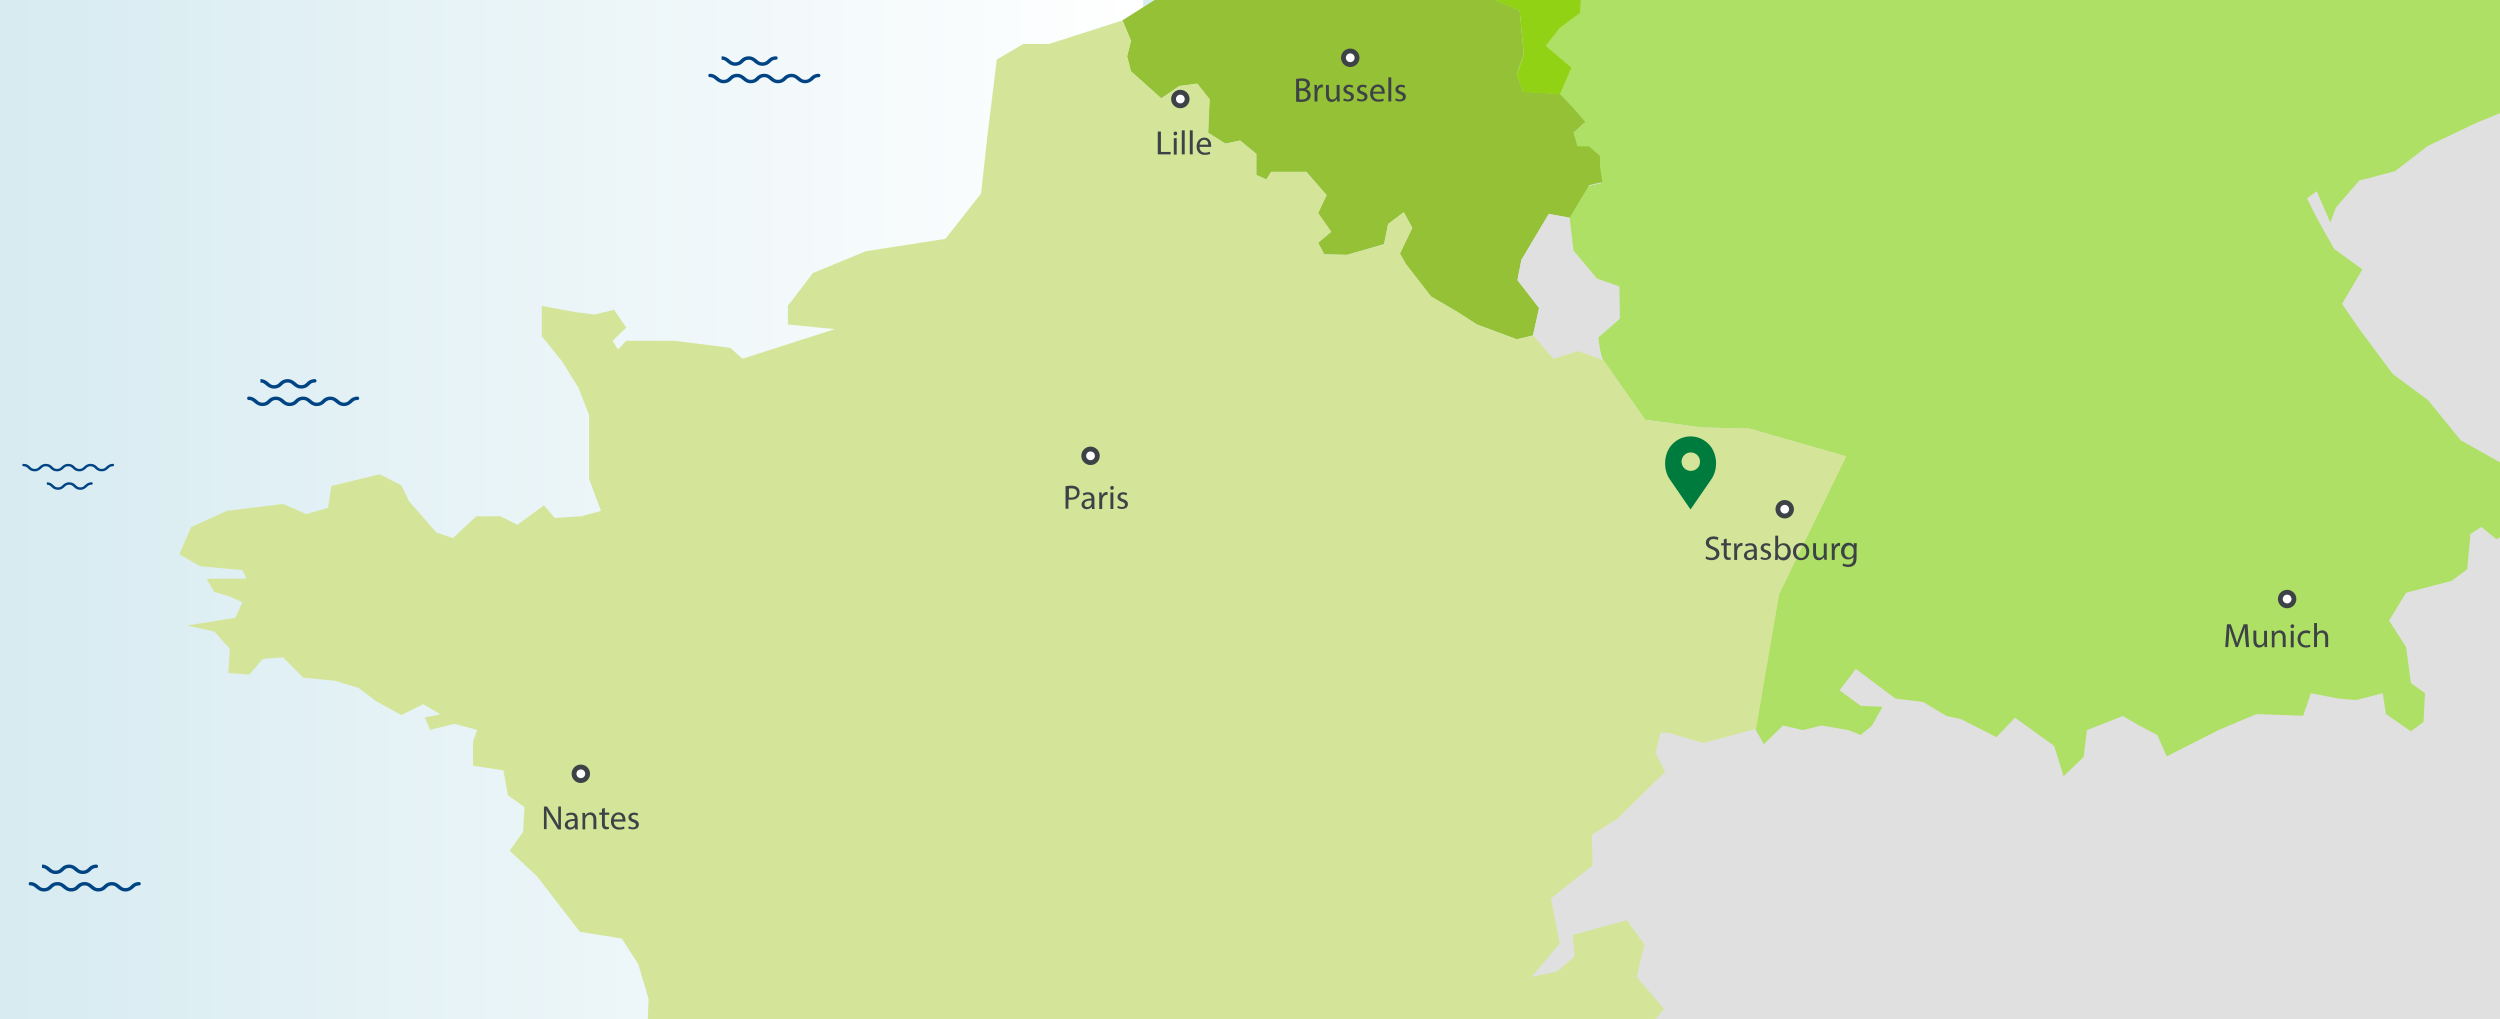 <?xml version="1.0" encoding="utf-8"?>
<!-- Generator: Adobe Illustrator 22.1.0, SVG Export Plug-In . SVG Version: 6.00 Build 0)  -->
<svg version="1.1" id="Calque_1" xmlns="http://www.w3.org/2000/svg" xmlns:xlink="http://www.w3.org/1999/xlink" x="0px" y="0px"
	 viewBox="0 0 1030 420" style="enable-background:new 0 0 1030 420;" xml:space="preserve">
<style type="text/css">
	.st0{fill:#D7EBF1;}
	.st1{fill:url(#SVGID_1_);}
	.st2{fill:#E0E0E0;}
	.st3{clip-path:url(#SVGID_3_);fill:#ADE064;}
	.st4{fill:#94C136;}
	.st5{fill:#91D314;}
	.st6{fill:none;stroke:#65B22E;}
	.st7{fill:#D4E59A;}
	.st8{fill:#004483;}
	.st9{fill:#FFFFFF;stroke:#3D4246;stroke-width:2;stroke-miterlimit:10;}
	.st10{fill:#3D4246;}
	.st11{fill:#007B3E;}
</style>
<g id="Calque_10">
	<rect class="st0" width="1030" height="420"/>
</g>
<g id="Calque_2_2_">
	<g id="Calque_11">
		
			<linearGradient id="SVGID_1_" gradientUnits="userSpaceOnUse" x1="0" y1="210" x2="471" y2="210" gradientTransform="matrix(1 0 0 -1 0 420)">
			<stop  offset="0" style="stop-color:#FFFFFF;stop-opacity:0"/>
			<stop  offset="1" style="stop-color:#FFFFFF"/>
		</linearGradient>
		<rect class="st1" width="471" height="420"/>
	</g>
	<g id="Calque_2_1_">
		<path class="st2" d="M799.7,0C575.3,223.3,523.4,355.5,514.3,420H1030V0H799.7z"/>
		<path class="st2" d="M1050.9-204.3"/>
	</g>
	<g id="Calque_1_1_">
		<g id="carte">
			<g>
				<g>
					<g>
						<g>
							<g>
								<defs>
									<polyline id="SVGID_2_" points="66.7,675 1111.2,675 1111.2,-314.6 -1.3,-314.6 									"/>
								</defs>
								<clipPath id="SVGID_3_">
									<use xlink:href="#SVGID_2_"  style="overflow:visible;"/>
								</clipPath>
								<polygon class="st3" points="650.8,0 650.4,5.6 642.1,11.7 636.3,19.1 646.9,28.2 642.1,39.1 647.4,44.6 652.6,50.7 
									647.8,55.2 649.4,60.8 654.2,60.8 658.7,64.8 658.7,69.2 659.7,75.4 654.2,76.7 646.2,90.2 647.8,103.7 657.5,115.3 
									666.8,118.5 666.9,131.7 658,139.4 660.4,149 660.9,149.8 677.6,172.9 700.7,176.1 720.7,176.6 760.5,188 732.9,244.8 
									723.2,300.4 726.7,306.6 734.6,298.9 742.8,300.8 750.5,298.9 761.5,300.8 766.6,302.8 771.3,298.9 775.6,291.2 
									766.6,290.8 757.9,284.4 764.6,275.6 780.9,287.8 792.3,289.2 802,295 808,296.3 822.5,303.7 830.2,295.7 846.3,307.3 
									850.2,319.8 858.5,311.8 859.8,300.8 874.6,295 881.9,299.2 888.8,302.8 892.7,311.6 914.2,300.7 929.6,294.2 948.9,294.9 
									952.1,285.6 963.4,287.8 970.8,288.4 981.7,285.6 983,294.2 993.3,301.3 998.5,297.4 999.1,285.6 993.3,281.4 991.3,266.6 
									984.3,255.7 991.3,244.2 1010.1,239.3 1016.5,234.5 1017.8,220 1022.3,217.1 1028.6,222.2 1030,221.3 1030,190.5 
									1013.8,181.4 1000.3,164.8 985.8,154.1 972,135.5 964.9,125.2 973.3,111 961.7,102.6 954.5,89.8 950.5,81.7 954.5,78.8 
									960.1,91.7 962.4,85.5 972,74.4 986.8,70.5 1000.3,60.1 1020.3,50.6 1030,46.6 1030,0 								"/>
							</g>
						</g>
					</g>
				</g>
			</g>
			<polygon class="st4" points="462.4,8.4 465.9,16.8 464.3,23.2 465.9,29.4 478.4,40.6 485.8,35.5 493.2,34.5 498.3,40.9 
				497.7,54.7 504.8,59.2 510.9,57.9 517.6,63.4 517.6,72.1 521.7,74 523.7,70.8 538.2,70.8 546.5,80.4 543,87.8 548.4,95.5 
				543,100 545.6,104.8 555,105 570.2,100.6 571.9,92.3 578.3,87.5 581.8,93.9 576.7,104.5 579.1,108.7 589.5,122.2 600.5,128.6 
				608.5,133.7 624.9,139.8 631.6,138.2 634.1,126.9 625.2,115.4 626.8,107.1 638.1,88.2 646.7,89.7 654.7,76.3 660.2,75 
				659.2,68.7 659.2,64.3 654.7,60.3 649.9,60.3 648.3,54.7 653.1,50.2 647.9,44.2 642.6,38.7 627.4,37.7 624.9,30.6 627.8,22.3 
				626.1,4.3 616.2,0 475.7,0 			"/>
			<polygon class="st5" points="626.1,4.4 627.8,22.4 624.9,30.8 627.4,37.9 642.6,38.9 647.4,27.9 636.8,18.9 642.6,11.5 
				650.9,5.4 651.3,0 616,0 			"/>
			<polyline class="st2" points="660.7,148.5 650.1,144.6 639.8,147.8 631.6,138.2 634.1,126.9 625.2,115.4 626.8,107.1 638.1,88.1 
				646.7,89.7 648.3,103.2 658,114.8 667.2,118 667.4,131.2 658.5,138.9 659.5,146.5 			"/>
			<path class="st6" d="M241.1,114.7"/>
			<path class="st6" d="M187.6,133.9"/>
			<polygon class="st7" points="685.6,415.7 674.3,402.5 677.5,389 670.2,379.1 648,385.2 648.7,394.1 641.6,400.2 631,402.5 
				642.6,388.7 639,370.1 656.1,356.6 655.9,343.9 666.4,337.3 686,318 682.1,310.3 684.1,301.9 687.3,301.9 701.7,306.1 
				723.5,300.3 733,244.8 760.7,188 720.9,176.6 701,176.1 677.9,172.9 660.8,148.5 650.2,144.6 640,147.8 631.7,138.2 624.9,139.8 
				608.5,133.7 600.5,128.5 589.6,122.1 579.2,108.7 576.8,104.5 581.9,93.9 578.4,87.4 571.9,92.3 570.3,100.6 555,105 
				545.6,104.8 543.1,100 548.5,95.5 543.1,87.8 546.6,80.4 538.2,70.8 523.8,70.8 521.8,73.9 517.6,72.1 517.6,63.4 510.9,57.9 
				504.9,59.2 497.8,54.7 498.4,40.9 493.3,34.4 485.9,35.4 478.5,40.5 466,29.4 464.4,23.2 466,16.8 462.5,8.4 432.2,18.1 
				421.6,18.1 410.7,24.5 406.8,56 404.2,79.7 389.5,98.4 356.7,103.5 334.9,112.5 324.6,126 324.6,133.7 343.9,135.6 305.9,147.8 
				300.9,143.3 277.7,140.4 258,140.4 254.6,144 252.4,140.4 258,135 253,127.6 245.1,129.6 237,128.6 223.2,126 223.2,138.5 
				231.5,148.8 238.3,159.7 242.7,171 242.7,185.7 242.7,197.3 247.6,210.5 239.6,212.7 228.6,213.4 224.1,208.2 213.2,216.2 
				206.1,212.7 196.2,212.7 186.6,221.7 179.8,219.4 168.6,206.6 165.3,199.9 156.4,195.4 144.5,198.3 136.5,200.2 135.2,209.2 
				126.2,211.8 116.6,207.6 93.4,210.5 78.7,217.2 73.9,228.4 82.5,233.3 99.9,234.9 101.5,238.4 85.1,238.4 88.3,243.9 94.7,245.8 
				99.9,248.1 97,254.5 77.1,257.7 88.3,260.2 94.7,267.3 94.1,277.3 102.8,277.9 108.2,271.5 116.6,270.8 124.9,279.2 138.1,280.5 
				147.7,283.4 154.8,288.8 165.3,294.6 174.4,290.1 181.4,294.3 175,295.6 177.2,300.7 187.2,298.2 196.6,300.7 194.9,305.5 
				194.9,315.5 207.4,317.4 209.3,327.7 216.1,332.5 215.5,342.8 210,350.5 221.3,361.1 238.9,383.9 256.2,386.7 263,397.3 
				267.2,411.5 266.9,420 681.9,420 			"/>
		</g>
		<g id="wave">
			<g>
				<path class="st8" d="M331.7,34.3c-1.7,0-2.5-0.8-3.3-1.4c-0.7-0.6-1.2-1.1-2.3-1.1s-1.7,0.5-2.3,1.1c-0.7,0.7-1.6,1.4-3.3,1.4
					c-1.7,0-2.5-0.8-3.3-1.4c-0.7-0.6-1.2-1.1-2.3-1.1c-1.2,0-1.7,0.5-2.3,1.1c-0.7,0.7-1.6,1.4-3.3,1.4c-1.7,0-2.5-0.8-3.3-1.4
					c-0.7-0.6-1.2-1.1-2.3-1.1c-1.2,0-1.7,0.5-2.3,1.1c-0.7,0.7-1.6,1.4-3.3,1.4c-1.7,0-2.5-0.8-3.3-1.4c-0.7-0.6-1.2-1.1-2.3-1.1
					c-0.4,0-0.7-0.3-0.7-0.7c0-0.4,0.3-0.7,0.7-0.7c1.7,0,2.5,0.8,3.3,1.4c0.7,0.6,1.2,1.1,2.3,1.1c1.2,0,1.7-0.5,2.3-1.1
					c0.7-0.7,1.6-1.4,3.3-1.4c1.7,0,2.5,0.8,3.3,1.4c0.7,0.6,1.2,1.1,2.3,1.1c1.2,0,1.7-0.5,2.3-1.1c0.7-0.7,1.6-1.4,3.3-1.4
					c1.7,0,2.5,0.8,3.3,1.4c0.7,0.6,1.2,1.1,2.3,1.1c1.2,0,1.7-0.5,2.3-1.1c0.7-0.7,1.6-1.4,3.3-1.4s2.5,0.8,3.3,1.4
					c0.7,0.6,1.2,1.1,2.3,1.1c1.2,0,1.7-0.5,2.3-1.1c0.7-0.7,1.6-1.4,3.3-1.4c0.4,0,0.7,0.3,0.7,0.7c0,0.4-0.3,0.7-0.7,0.7
					c-1.2,0-1.7,0.5-2.3,1.1C334.2,33.5,333.4,34.3,331.7,34.3z"/>
			</g>
			<g>
				<path class="st8" d="M297.3,23.2c1.7,0,2.5,0.8,3.3,1.4c0.7,0.6,1.2,1.1,2.3,1.1c1.2,0,1.7-0.5,2.3-1.1c0.7-0.7,1.6-1.4,3.3-1.4
					c1.7,0,2.5,0.8,3.3,1.4c0.7,0.6,1.2,1.1,2.3,1.1c1.2,0,1.7-0.5,2.3-1.1c0.7-0.7,1.6-1.4,3.3-1.4c0.4,0,0.7,0.3,0.7,0.7
					s-0.3,0.7-0.7,0.7c-1.2,0-1.7,0.5-2.3,1.1c-0.7,0.7-1.6,1.4-3.3,1.4c-1.7,0-2.5-0.8-3.3-1.4c-0.7-0.6-1.2-1.1-2.3-1.1
					c-1.1,0-1.7,0.5-2.3,1.1c-0.7,0.7-1.6,1.4-3.3,1.4c-1.7,0-2.5-0.8-3.3-1.4c-0.7-0.6-1.2-1.1-2.3-1.1"/>
			</g>
			<g>
				<path class="st8" d="M41.9,194.2c-1.4,0-2.1-0.6-2.7-1.2c-0.5-0.5-1-0.9-1.9-0.9c-1,0-1.4,0.4-1.9,0.9c-0.6,0.5-1.3,1.2-2.7,1.2
					c-1.4,0-2.1-0.6-2.7-1.2c-0.5-0.5-1-0.9-1.9-0.9c-1,0-1.4,0.4-1.9,0.9c-0.6,0.5-1.3,1.2-2.7,1.2s-2.1-0.6-2.7-1.2
					c-0.5-0.5-1-0.9-1.9-0.9c-1,0-1.4,0.4-1.9,0.9c-0.6,0.5-1.3,1.2-2.7,1.2s-2.1-0.6-2.7-1.2c-0.5-0.5-1-0.9-1.9-0.9
					c-0.3,0-0.5-0.2-0.5-0.5s0.2-0.5,0.5-0.5c1.4,0,2.1,0.6,2.7,1.2c0.5,0.5,1,0.9,1.9,0.9c1,0,1.4-0.4,1.9-0.9
					c0.6-0.5,1.3-1.2,2.7-1.2s2.1,0.6,2.7,1.2c0.5,0.5,1,0.9,1.9,0.9c1,0,1.4-0.4,1.9-0.9c0.6-0.5,1.3-1.2,2.7-1.2s2.1,0.6,2.7,1.2
					c0.5,0.5,1,0.9,1.9,0.9c1,0,1.4-0.4,1.9-0.9c0.6-0.5,1.3-1.2,2.7-1.2s2.1,0.6,2.7,1.2c0.5,0.5,1,0.9,1.9,0.9
					c1,0,1.4-0.4,1.9-0.9c0.6-0.5,1.3-1.2,2.7-1.2c0.3,0,0.5,0.2,0.5,0.5s-0.2,0.5-0.5,0.5c-1,0-1.4,0.4-1.9,0.9
					C43.9,193.6,43.3,194.2,41.9,194.2z"/>
			</g>
			<g>
				<path class="st8" d="M19.3,198.7c1.4,0,2.1,0.6,2.7,1.2c0.5,0.5,1,0.9,1.9,0.9c1,0,1.4-0.4,1.9-0.9c0.6-0.5,1.3-1.2,2.7-1.2
					s2.1,0.6,2.7,1.2c0.5,0.5,1,0.9,1.9,0.9c1,0,1.4-0.4,1.9-0.9c0.6-0.5,1.3-1.2,2.7-1.2c0.3,0,0.5,0.2,0.5,0.5s-0.2,0.5-0.5,0.5
					c-1,0-1.4,0.4-1.9,0.9c-0.6,0.5-1.3,1.2-2.7,1.2c-1.4,0-2.1-0.6-2.7-1.2c-0.5-0.5-1-0.9-1.9-0.9c-1,0-1.4,0.4-1.9,0.9
					c-0.6,0.5-1.3,1.2-2.7,1.2s-2.1-0.6-2.7-1.2c-0.5-0.5-1-0.9-1.9-0.9"/>
			</g>
		</g>
	</g>
	<g>
		<path class="st8" d="M141.7,167.3c-1.7,0-2.5-0.8-3.3-1.4c-0.7-0.6-1.2-1.1-2.3-1.1s-1.7,0.5-2.3,1.1c-0.7,0.7-1.6,1.4-3.3,1.4
			s-2.5-0.8-3.3-1.4c-0.7-0.6-1.2-1.1-2.3-1.1c-1.2,0-1.7,0.5-2.3,1.1c-0.7,0.7-1.6,1.4-3.3,1.4s-2.5-0.8-3.3-1.4
			c-0.7-0.6-1.2-1.1-2.3-1.1c-1.2,0-1.7,0.5-2.3,1.1c-0.7,0.7-1.6,1.4-3.3,1.4s-2.5-0.8-3.3-1.4c-0.7-0.6-1.2-1.1-2.3-1.1
			c-0.4,0-0.7-0.3-0.7-0.7s0.3-0.7,0.7-0.7c1.7,0,2.5,0.8,3.3,1.4c0.7,0.6,1.2,1.1,2.3,1.1c1.2,0,1.7-0.5,2.3-1.1
			c0.7-0.7,1.6-1.4,3.3-1.4s2.5,0.8,3.3,1.4c0.7,0.6,1.2,1.1,2.3,1.1c1.2,0,1.7-0.5,2.3-1.1c0.7-0.7,1.6-1.4,3.3-1.4
			c1.7,0,2.5,0.8,3.3,1.4c0.7,0.6,1.2,1.1,2.3,1.1c1.2,0,1.7-0.5,2.3-1.1c0.7-0.7,1.6-1.4,3.3-1.4s2.5,0.8,3.3,1.4
			c0.7,0.6,1.2,1.1,2.3,1.1c1.2,0,1.7-0.5,2.3-1.1c0.7-0.7,1.6-1.4,3.3-1.4c0.4,0,0.7,0.3,0.7,0.7s-0.3,0.7-0.7,0.7
			c-1.2,0-1.7,0.5-2.3,1.1C144.2,166.5,143.4,167.3,141.7,167.3z"/>
	</g>
	<g>
		<path class="st8" d="M107.3,156.2c1.7,0,2.5,0.8,3.3,1.4c0.7,0.6,1.2,1.1,2.3,1.1c1.2,0,1.7-0.5,2.3-1.1c0.7-0.7,1.6-1.4,3.3-1.4
			s2.5,0.8,3.3,1.4c0.7,0.6,1.2,1.1,2.3,1.1c1.2,0,1.7-0.5,2.3-1.1c0.7-0.7,1.6-1.4,3.3-1.4c0.4,0,0.7,0.3,0.7,0.7s-0.3,0.7-0.7,0.7
			c-1.2,0-1.7,0.5-2.3,1.1c-0.7,0.7-1.6,1.4-3.3,1.4s-2.5-0.8-3.3-1.4c-0.7-0.6-1.2-1.1-2.3-1.1s-1.7,0.5-2.3,1.1
			c-0.7,0.7-1.6,1.4-3.3,1.4s-2.5-0.8-3.3-1.4c-0.7-0.6-1.2-1.1-2.3-1.1"/>
	</g>
	<g>
		<path class="st8" d="M51.7,367.3c-1.7,0-2.5-0.8-3.3-1.4c-0.7-0.6-1.2-1.1-2.3-1.1s-1.7,0.5-2.3,1.1c-0.7,0.7-1.6,1.4-3.3,1.4
			s-2.5-0.8-3.3-1.4c-0.7-0.6-1.2-1.1-2.3-1.1c-1.2,0-1.7,0.5-2.3,1.1c-0.7,0.7-1.6,1.4-3.3,1.4s-2.5-0.8-3.3-1.4
			c-0.7-0.6-1.2-1.1-2.3-1.1c-1.2,0-1.7,0.5-2.3,1.1c-0.7,0.7-1.6,1.4-3.3,1.4c-1.7,0-2.5-0.8-3.3-1.4c-0.7-0.6-1.2-1.1-2.3-1.1
			c-0.4,0-0.7-0.3-0.7-0.7s0.3-0.7,0.7-0.7c1.7,0,2.5,0.8,3.3,1.4c0.7,0.6,1.2,1.1,2.3,1.1c1.2,0,1.7-0.5,2.3-1.1
			c0.7-0.7,1.6-1.4,3.3-1.4c1.7,0,2.5,0.8,3.3,1.4c0.7,0.6,1.2,1.1,2.3,1.1c1.2,0,1.7-0.5,2.3-1.1c0.7-0.7,1.6-1.4,3.3-1.4
			s2.5,0.8,3.3,1.4c0.7,0.6,1.2,1.1,2.3,1.1c1.2,0,1.7-0.5,2.3-1.1c0.7-0.7,1.6-1.4,3.3-1.4s2.5,0.8,3.3,1.4
			c0.7,0.6,1.2,1.1,2.3,1.1c1.2,0,1.7-0.5,2.3-1.1c0.7-0.7,1.6-1.4,3.3-1.4c0.4,0,0.7,0.3,0.7,0.7s-0.3,0.7-0.7,0.7
			c-1.2,0-1.7,0.5-2.3,1.1C54.2,366.5,53.4,367.3,51.7,367.3z"/>
	</g>
	<g>
		<path class="st8" d="M17.3,356.2c1.7,0,2.5,0.8,3.3,1.4c0.7,0.6,1.2,1.1,2.3,1.1c1.2,0,1.7-0.5,2.3-1.1c0.7-0.7,1.6-1.4,3.3-1.4
			s2.5,0.8,3.3,1.4c0.7,0.6,1.2,1.1,2.3,1.1c1.2,0,1.7-0.5,2.3-1.1c0.7-0.7,1.6-1.4,3.3-1.4c0.4,0,0.7,0.3,0.7,0.7s-0.3,0.7-0.7,0.7
			c-1.2,0-1.7,0.5-2.3,1.1c-0.7,0.7-1.6,1.4-3.3,1.4s-2.5-0.8-3.3-1.4c-0.7-0.6-1.2-1.1-2.3-1.1s-1.7,0.5-2.3,1.1
			c-0.7,0.7-1.6,1.4-3.3,1.4c-1.7,0-2.5-0.8-3.3-1.4c-0.7-0.6-1.2-1.1-2.3-1.1"/>
	</g>
</g>
<g id="ville">
	<g id="nantes">
		<circle class="st9" cx="239.3" cy="318.8" r="2.8"/>
	</g>
	<g id="paris">
		<circle class="st9" cx="449.3" cy="187.8" r="2.8"/>
	</g>
	<g id="lille">
		<circle class="st9" cx="486.3" cy="40.8" r="2.8"/>
	</g>
	<g id="Bruxelles_x03_">
		<circle class="st9" cx="556.3" cy="23.8" r="2.8"/>
	</g>
	<g id="Strasbourg">
		<circle class="st9" cx="735.3" cy="209.8" r="2.8"/>
	</g>
	<g id="Munich">
		<circle class="st9" cx="942.3" cy="246.8" r="2.8"/>
	</g>
</g>
<g>
	<path class="st10" d="M534.1,32.5c0.5-0.1,1.4-0.2,2.2-0.2c1.2,0,2,0.2,2.6,0.7c0.5,0.4,0.8,0.9,0.8,1.7c0,0.9-0.6,1.7-1.6,2.1v0
		c0.9,0.2,1.9,1,1.9,2.4c0,0.8-0.3,1.4-0.8,1.9c-0.7,0.6-1.7,0.9-3.3,0.9c-0.8,0-1.5-0.1-1.9-0.1V32.5z M535.3,36.4h1.1
		c1.3,0,2-0.7,2-1.6c0-1.1-0.8-1.5-2.1-1.5c-0.6,0-0.9,0-1.1,0.1V36.4z M535.3,40.9c0.2,0,0.6,0.1,1,0.1c1.3,0,2.4-0.5,2.4-1.8
		c0-1.3-1.1-1.8-2.4-1.8h-1V40.9z"/>
	<path class="st10" d="M541.6,37.1c0-0.8,0-1.5-0.1-2.1h1.1l0,1.3h0.1c0.3-0.9,1.1-1.5,1.9-1.5c0.1,0,0.2,0,0.4,0v1.2
		c-0.1,0-0.3,0-0.4,0c-0.9,0-1.5,0.7-1.7,1.6c0,0.2-0.1,0.4-0.1,0.6v3.6h-1.2V37.1z"/>
	<path class="st10" d="M551.9,40c0,0.7,0,1.3,0.1,1.8h-1.1l-0.1-1.1h0c-0.3,0.5-1,1.3-2.2,1.3c-1.1,0-2.3-0.6-2.3-3v-4h1.2v3.8
		c0,1.3,0.4,2.2,1.5,2.2c0.8,0,1.4-0.6,1.6-1.1c0.1-0.2,0.1-0.4,0.1-0.6V35h1.2V40z"/>
	<path class="st10" d="M553.7,40.5c0.4,0.2,1,0.5,1.6,0.5c0.9,0,1.3-0.4,1.3-1c0-0.6-0.3-0.9-1.3-1.2c-1.2-0.4-1.8-1.1-1.8-1.9
		c0-1.1,0.9-2,2.3-2c0.7,0,1.3,0.2,1.7,0.4l-0.3,0.9c-0.3-0.2-0.8-0.4-1.4-0.4c-0.7,0-1.1,0.4-1.1,0.9c0,0.6,0.4,0.8,1.3,1.1
		c1.2,0.4,1.8,1,1.8,2c0,1.2-0.9,2-2.5,2c-0.7,0-1.4-0.2-1.9-0.5L553.7,40.5z"/>
	<path class="st10" d="M559.3,40.5c0.4,0.2,1,0.5,1.6,0.5c0.9,0,1.3-0.4,1.3-1c0-0.6-0.4-0.9-1.3-1.2c-1.2-0.4-1.8-1.1-1.8-1.9
		c0-1.1,0.9-2,2.3-2c0.7,0,1.3,0.2,1.7,0.4l-0.3,0.9c-0.3-0.2-0.8-0.4-1.4-0.4c-0.7,0-1.1,0.4-1.1,0.9c0,0.6,0.4,0.8,1.3,1.1
		c1.2,0.4,1.8,1,1.8,2c0,1.2-0.9,2-2.5,2c-0.7,0-1.4-0.2-1.9-0.5L559.3,40.5z"/>
	<path class="st10" d="M565.7,38.6c0,1.7,1.1,2.4,2.3,2.4c0.9,0,1.4-0.2,1.9-0.4l0.2,0.9c-0.4,0.2-1.2,0.4-2.3,0.4
		c-2.1,0-3.3-1.4-3.3-3.4c0-2,1.2-3.7,3.2-3.7c2.2,0,2.8,1.9,2.8,3.2c0,0.3,0,0.4,0,0.6H565.7z M569.3,37.8c0-0.8-0.3-2-1.7-2
		c-1.2,0-1.8,1.1-1.9,2H569.3z"/>
	<path class="st10" d="M572,31.9h1.2v9.9H572V31.9z"/>
	<path class="st10" d="M575.1,40.5c0.4,0.2,1,0.5,1.6,0.5c0.9,0,1.3-0.4,1.3-1c0-0.6-0.4-0.9-1.3-1.2c-1.2-0.4-1.8-1.1-1.8-1.9
		c0-1.1,0.9-2,2.3-2c0.7,0,1.3,0.2,1.7,0.4l-0.3,0.9c-0.3-0.2-0.8-0.4-1.4-0.4c-0.7,0-1.1,0.4-1.1,0.9c0,0.6,0.4,0.8,1.3,1.1
		c1.2,0.4,1.8,1,1.8,2c0,1.2-0.9,2-2.5,2c-0.7,0-1.4-0.2-1.9-0.5L575.1,40.5z"/>
</g>
<g>
	<path class="st10" d="M224.1,341.7v-9.4h1.3l3,4.8c0.7,1.1,1.2,2.1,1.7,3.1l0,0c-0.1-1.3-0.1-2.4-0.1-3.9v-4h1.1v9.4h-1.2l-3-4.8
		c-0.7-1-1.3-2.1-1.8-3.2l0,0c0.1,1.2,0.1,2.3,0.1,3.9v4H224.1z"/>
	<path class="st10" d="M237,341.7l-0.1-0.9h0c-0.4,0.5-1.1,1-2.1,1c-1.4,0-2.1-1-2.1-1.9c0-1.6,1.5-2.5,4.1-2.5v-0.1
		c0-0.6-0.2-1.6-1.5-1.6c-0.6,0-1.3,0.2-1.8,0.5l-0.3-0.8c0.6-0.4,1.4-0.6,2.2-0.6c2.1,0,2.6,1.4,2.6,2.8v2.5c0,0.6,0,1.2,0.1,1.6
		H237z M236.8,338.2c-1.3,0-2.9,0.2-2.9,1.5c0,0.8,0.5,1.2,1.2,1.2c0.9,0,1.4-0.6,1.6-1.1c0-0.1,0.1-0.3,0.1-0.4V338.2z"/>
	<path class="st10" d="M240,336.7c0-0.7,0-1.3-0.1-1.8h1.1l0.1,1.1h0c0.3-0.6,1.1-1.3,2.2-1.3c0.9,0,2.4,0.6,2.4,2.9v4h-1.2v-3.9
		c0-1.1-0.4-2-1.6-2c-0.8,0-1.4,0.6-1.7,1.3c-0.1,0.2-0.1,0.4-0.1,0.6v4.1H240V336.7z"/>
	<path class="st10" d="M249.2,332.9v1.9h1.8v0.9h-1.8v3.7c0,0.8,0.2,1.3,0.9,1.3c0.3,0,0.6,0,0.7-0.1l0.1,0.9
		c-0.2,0.1-0.6,0.2-1.1,0.2c-0.6,0-1-0.2-1.3-0.5c-0.4-0.4-0.5-1-0.5-1.8v-3.7h-1.1v-0.9h1.1v-1.6L249.2,332.9z"/>
	<path class="st10" d="M252.9,338.5c0,1.7,1.1,2.4,2.3,2.4c0.9,0,1.4-0.2,1.9-0.4l0.2,0.9c-0.4,0.2-1.2,0.4-2.3,0.4
		c-2.1,0-3.3-1.4-3.3-3.4c0-2,1.2-3.7,3.2-3.7c2.2,0,2.8,1.9,2.8,3.2c0,0.3,0,0.4,0,0.6H252.9z M256.5,337.6c0-0.8-0.3-2-1.7-2
		c-1.2,0-1.8,1.1-1.9,2H256.5z"/>
	<path class="st10" d="M259.1,340.4c0.4,0.2,1,0.5,1.6,0.5c0.9,0,1.3-0.4,1.3-1c0-0.6-0.4-0.9-1.3-1.2c-1.2-0.4-1.8-1.1-1.8-1.9
		c0-1.1,0.9-2,2.3-2c0.7,0,1.3,0.2,1.7,0.4l-0.3,0.9c-0.3-0.2-0.8-0.4-1.4-0.4c-0.7,0-1.1,0.4-1.1,0.9c0,0.6,0.4,0.8,1.3,1.1
		c1.2,0.4,1.8,1,1.8,2c0,1.2-0.9,2-2.5,2c-0.7,0-1.4-0.2-1.9-0.5L259.1,340.4z"/>
</g>
<g>
	<path class="st10" d="M439.1,200.3c0.6-0.1,1.4-0.2,2.3-0.2c1.2,0,2.1,0.3,2.6,0.8c0.5,0.4,0.8,1.1,0.8,2c0,0.9-0.3,1.5-0.7,2
		c-0.6,0.7-1.7,1-2.9,1c-0.4,0-0.7,0-1-0.1v3.8h-1.2V200.3z M440.3,204.9c0.3,0.1,0.6,0.1,1,0.1c1.5,0,2.4-0.7,2.4-2
		c0-1.2-0.9-1.8-2.2-1.8c-0.5,0-0.9,0-1.1,0.1V204.9z"/>
	<path class="st10" d="M449.9,209.7l-0.1-0.9h0c-0.4,0.5-1.1,1-2.1,1c-1.4,0-2.1-1-2.1-1.9c0-1.6,1.5-2.5,4.1-2.5v-0.1
		c0-0.6-0.2-1.6-1.5-1.6c-0.6,0-1.3,0.2-1.8,0.5l-0.3-0.8c0.6-0.4,1.4-0.6,2.2-0.6c2.1,0,2.6,1.4,2.6,2.8v2.5c0,0.6,0,1.2,0.1,1.6
		H449.9z M449.7,206.2c-1.3,0-2.9,0.2-2.9,1.5c0,0.8,0.5,1.2,1.2,1.2c0.9,0,1.4-0.6,1.6-1.1c0-0.1,0.1-0.3,0.1-0.4V206.2z"/>
	<path class="st10" d="M452.9,205c0-0.8,0-1.5-0.1-2.1h1.1l0,1.3h0.1c0.3-0.9,1.1-1.5,1.9-1.5c0.1,0,0.2,0,0.4,0v1.2
		c-0.1,0-0.3,0-0.4,0c-0.9,0-1.5,0.7-1.7,1.6c0,0.2-0.1,0.4-0.1,0.6v3.6h-1.2V205z"/>
	<path class="st10" d="M458.9,201c0,0.4-0.3,0.8-0.8,0.8c-0.4,0-0.7-0.3-0.7-0.8c0-0.4,0.3-0.8,0.8-0.8
		C458.6,200.2,458.9,200.5,458.9,201z M457.5,209.7v-6.8h1.2v6.8H457.5z"/>
	<path class="st10" d="M460.6,208.4c0.4,0.2,1,0.5,1.6,0.5c0.9,0,1.3-0.4,1.3-1c0-0.6-0.4-0.9-1.3-1.2c-1.2-0.4-1.8-1.1-1.8-1.9
		c0-1.1,0.9-2,2.3-2c0.7,0,1.3,0.2,1.7,0.4l-0.3,0.9c-0.3-0.2-0.8-0.4-1.4-0.4c-0.7,0-1.1,0.4-1.1,0.9c0,0.6,0.4,0.8,1.3,1.1
		c1.2,0.4,1.8,1,1.8,2c0,1.2-0.9,2-2.5,2c-0.7,0-1.4-0.2-1.9-0.5L460.6,208.4z"/>
</g>
<g>
	<path class="st10" d="M477.1,54.2h1.2v8.4h4v1h-5.3V54.2z"/>
	<path class="st10" d="M485,55c0,0.4-0.3,0.8-0.8,0.8c-0.4,0-0.7-0.3-0.7-0.8c0-0.4,0.3-0.8,0.8-0.8C484.7,54.2,485,54.5,485,55z
		 M483.6,63.7v-6.8h1.2v6.8H483.6z"/>
	<path class="st10" d="M486.9,53.7h1.2v9.9h-1.2V53.7z"/>
	<path class="st10" d="M490.2,53.7h1.2v9.9h-1.2V53.7z"/>
	<path class="st10" d="M494.2,60.5c0,1.7,1.1,2.4,2.3,2.4c0.9,0,1.4-0.2,1.9-0.4l0.2,0.9c-0.4,0.2-1.2,0.4-2.3,0.4
		c-2.1,0-3.3-1.4-3.3-3.4c0-2,1.2-3.7,3.2-3.7c2.2,0,2.8,1.9,2.8,3.2c0,0.3,0,0.4,0,0.6H494.2z M497.8,59.6c0-0.8-0.3-2-1.7-2
		c-1.2,0-1.8,1.1-1.9,2H497.8z"/>
</g>
<g>
	<path class="st10" d="M702.9,229.2c0.5,0.3,1.3,0.6,2.2,0.6c1.2,0,2-0.7,2-1.6c0-0.9-0.5-1.4-1.8-1.9c-1.5-0.5-2.5-1.3-2.5-2.7
		c0-1.5,1.2-2.6,3.1-2.6c1,0,1.7,0.2,2.1,0.5l-0.3,1c-0.3-0.2-0.9-0.4-1.8-0.4c-1.3,0-1.8,0.8-1.8,1.4c0,0.9,0.6,1.3,1.9,1.8
		c1.6,0.6,2.4,1.4,2.4,2.8c0,1.5-1.1,2.7-3.3,2.7c-0.9,0-1.9-0.3-2.4-0.6L702.9,229.2z"/>
	<path class="st10" d="M711.4,221.9v1.9h1.8v0.9h-1.8v3.7c0,0.8,0.2,1.3,0.9,1.3c0.3,0,0.6,0,0.7-0.1l0.1,0.9
		c-0.2,0.1-0.6,0.2-1.1,0.2c-0.6,0-1-0.2-1.3-0.5c-0.3-0.4-0.5-1-0.5-1.8v-3.7h-1.1v-0.9h1.1v-1.6L711.4,221.9z"/>
	<path class="st10" d="M714.5,226c0-0.8,0-1.5-0.1-2.1h1.1l0,1.3h0.1c0.3-0.9,1.1-1.5,1.9-1.5c0.1,0,0.2,0,0.4,0v1.2
		c-0.1,0-0.3,0-0.4,0c-0.9,0-1.5,0.7-1.7,1.6c0,0.2-0.1,0.4-0.1,0.6v3.6h-1.2V226z"/>
	<path class="st10" d="M722.8,230.7l-0.1-0.9h0c-0.4,0.5-1.1,1-2.1,1c-1.4,0-2.1-1-2.1-1.9c0-1.6,1.5-2.5,4.1-2.5v-0.1
		c0-0.6-0.2-1.6-1.5-1.6c-0.6,0-1.3,0.2-1.8,0.5l-0.3-0.8c0.6-0.4,1.4-0.6,2.2-0.6c2.1,0,2.6,1.4,2.6,2.8v2.5c0,0.6,0,1.2,0.1,1.6
		H722.8z M722.6,227.2c-1.3,0-2.9,0.2-2.9,1.5c0,0.8,0.5,1.2,1.2,1.2c0.9,0,1.4-0.6,1.6-1.1c0-0.1,0.1-0.3,0.1-0.4V227.2z"/>
	<path class="st10" d="M725.6,229.4c0.4,0.2,1,0.5,1.6,0.5c0.9,0,1.3-0.4,1.3-1c0-0.6-0.4-0.9-1.3-1.2c-1.2-0.4-1.8-1.1-1.8-1.9
		c0-1.1,0.9-2,2.3-2c0.7,0,1.3,0.2,1.7,0.4l-0.3,0.9c-0.3-0.2-0.8-0.4-1.4-0.4c-0.7,0-1.1,0.4-1.1,0.9c0,0.6,0.4,0.8,1.3,1.1
		c1.2,0.4,1.8,1,1.8,2c0,1.2-0.9,2-2.5,2c-0.7,0-1.4-0.2-1.9-0.5L725.6,229.4z"/>
	<path class="st10" d="M731.3,230.7c0-0.5,0.1-1.1,0.1-1.8v-8.2h1.2v4.3h0c0.4-0.8,1.2-1.2,2.3-1.2c1.7,0,2.9,1.4,2.9,3.5
		c0,2.4-1.5,3.6-3,3.6c-1,0-1.8-0.4-2.3-1.3h0l-0.1,1.1H731.3z M732.5,227.9c0,0.2,0,0.3,0.1,0.4c0.2,0.9,1,1.4,1.8,1.4
		c1.3,0,2.1-1.1,2.1-2.6c0-1.4-0.7-2.5-2-2.5c-0.8,0-1.6,0.6-1.9,1.5c0,0.1-0.1,0.3-0.1,0.5V227.9z"/>
	<path class="st10" d="M745.4,227.2c0,2.5-1.7,3.6-3.4,3.6c-1.8,0-3.3-1.3-3.3-3.5c0-2.3,1.5-3.6,3.4-3.6
		C744.1,223.7,745.4,225.1,745.4,227.2z M740,227.3c0,1.5,0.9,2.6,2.1,2.6c1.2,0,2.1-1.1,2.1-2.6c0-1.1-0.6-2.6-2-2.6
		C740.7,224.7,740,226,740,227.3z"/>
	<path class="st10" d="M752.6,228.8c0,0.7,0,1.3,0.1,1.8h-1.1l-0.1-1.1h0c-0.3,0.5-1,1.3-2.2,1.3c-1.1,0-2.3-0.6-2.3-3v-4h1.2v3.8
		c0,1.3,0.4,2.2,1.5,2.2c0.8,0,1.4-0.6,1.6-1.1c0.1-0.2,0.1-0.4,0.1-0.6v-4.2h1.2V228.8z"/>
	<path class="st10" d="M754.7,226c0-0.8,0-1.5-0.1-2.1h1.1l0,1.3h0.1c0.3-0.9,1.1-1.5,1.9-1.5c0.1,0,0.2,0,0.4,0v1.2
		c-0.1,0-0.3,0-0.4,0c-0.9,0-1.5,0.7-1.7,1.6c0,0.2-0.1,0.4-0.1,0.6v3.6h-1.2V226z"/>
	<path class="st10" d="M765,223.9c0,0.5-0.1,1-0.1,1.9v3.9c0,1.6-0.3,2.5-1,3.1c-0.7,0.6-1.6,0.8-2.5,0.8c-0.8,0-1.7-0.2-2.3-0.6
		l0.3-0.9c0.4,0.3,1.1,0.5,2,0.5c1.3,0,2.2-0.7,2.2-2.4v-0.8h0c-0.4,0.6-1.1,1.1-2.2,1.1c-1.7,0-2.9-1.4-2.9-3.3
		c0-2.3,1.5-3.6,3.1-3.6c1.2,0,1.8,0.6,2.1,1.2h0l0.1-1H765z M763.7,226.6c0-0.2,0-0.4-0.1-0.6c-0.2-0.7-0.8-1.3-1.7-1.3
		c-1.2,0-2,1-2,2.6c0,1.3,0.7,2.4,2,2.4c0.8,0,1.4-0.5,1.7-1.3c0.1-0.2,0.1-0.4,0.1-0.7V226.6z"/>
</g>
<g>
	<path class="st10" d="M925,262.5c-0.1-1.3-0.2-2.9-0.1-4.1h0c-0.3,1.1-0.7,2.3-1.2,3.6l-1.7,4.6h-0.9l-1.5-4.5
		c-0.4-1.3-0.8-2.5-1.1-3.7h0c0,1.2-0.1,2.8-0.2,4.2l-0.3,4h-1.2l0.7-9.4h1.6l1.6,4.6c0.4,1.2,0.7,2.2,1,3.2h0c0.2-1,0.6-2,1-3.2
		l1.7-4.6h1.6l0.6,9.4h-1.2L925,262.5z"/>
	<path class="st10" d="M934,264.8c0,0.7,0,1.3,0.1,1.8H933l-0.1-1.1h0c-0.3,0.5-1,1.3-2.2,1.3c-1.1,0-2.3-0.6-2.3-3v-4h1.2v3.8
		c0,1.3,0.4,2.2,1.5,2.2c0.8,0,1.4-0.6,1.6-1.1c0.1-0.2,0.1-0.4,0.1-0.6v-4.2h1.2V264.8z"/>
	<path class="st10" d="M936,261.7c0-0.7,0-1.3-0.1-1.8h1.1l0.1,1.1h0c0.3-0.6,1.1-1.3,2.2-1.3c0.9,0,2.4,0.6,2.4,2.9v4h-1.2v-3.9
		c0-1.1-0.4-2-1.6-2c-0.8,0-1.4,0.6-1.7,1.3c-0.1,0.2-0.1,0.4-0.1,0.6v4.1H936V261.7z"/>
	<path class="st10" d="M945.2,258c0,0.4-0.3,0.8-0.8,0.8c-0.4,0-0.7-0.3-0.7-0.8c0-0.4,0.3-0.8,0.8-0.8
		C944.9,257.2,945.2,257.5,945.2,258z M943.8,266.7v-6.8h1.2v6.8H943.8z"/>
	<path class="st10" d="M951.9,266.4c-0.3,0.2-1,0.4-1.9,0.4c-2,0-3.4-1.4-3.4-3.5c0-2.1,1.4-3.6,3.6-3.6c0.7,0,1.4,0.2,1.7,0.4
		l-0.3,1c-0.3-0.2-0.8-0.3-1.4-0.3c-1.6,0-2.4,1.1-2.4,2.6c0,1.6,1,2.5,2.4,2.5c0.7,0,1.2-0.2,1.5-0.3L951.9,266.4z"/>
	<path class="st10" d="M953.4,256.7h1.2v4.2h0c0.2-0.4,0.5-0.7,0.9-0.9c0.4-0.2,0.8-0.3,1.3-0.3c0.9,0,2.4,0.6,2.4,2.9v4h-1.2v-3.9
		c0-1.1-0.4-2-1.6-2c-0.8,0-1.4,0.6-1.7,1.2c-0.1,0.2-0.1,0.4-0.1,0.6v4.1h-1.2V256.7z"/>
</g>
<g id="Calque_12">
	<path class="st11" d="M703.9,182.9c-2-2-4.6-3.1-7.4-3.1s-5.4,1.1-7.4,3.1c-3.7,3.7-4.1,10.6-1,14.8l8.4,12.2l8.4-12.2
		C708.1,193.4,707.6,186.5,703.9,182.9z M696.6,194c-2.1,0-3.8-1.7-3.8-3.8s1.7-3.8,3.8-3.8s3.8,1.7,3.8,3.8
		C700.5,192.3,698.7,194,696.6,194z"/>
</g>
</svg>
